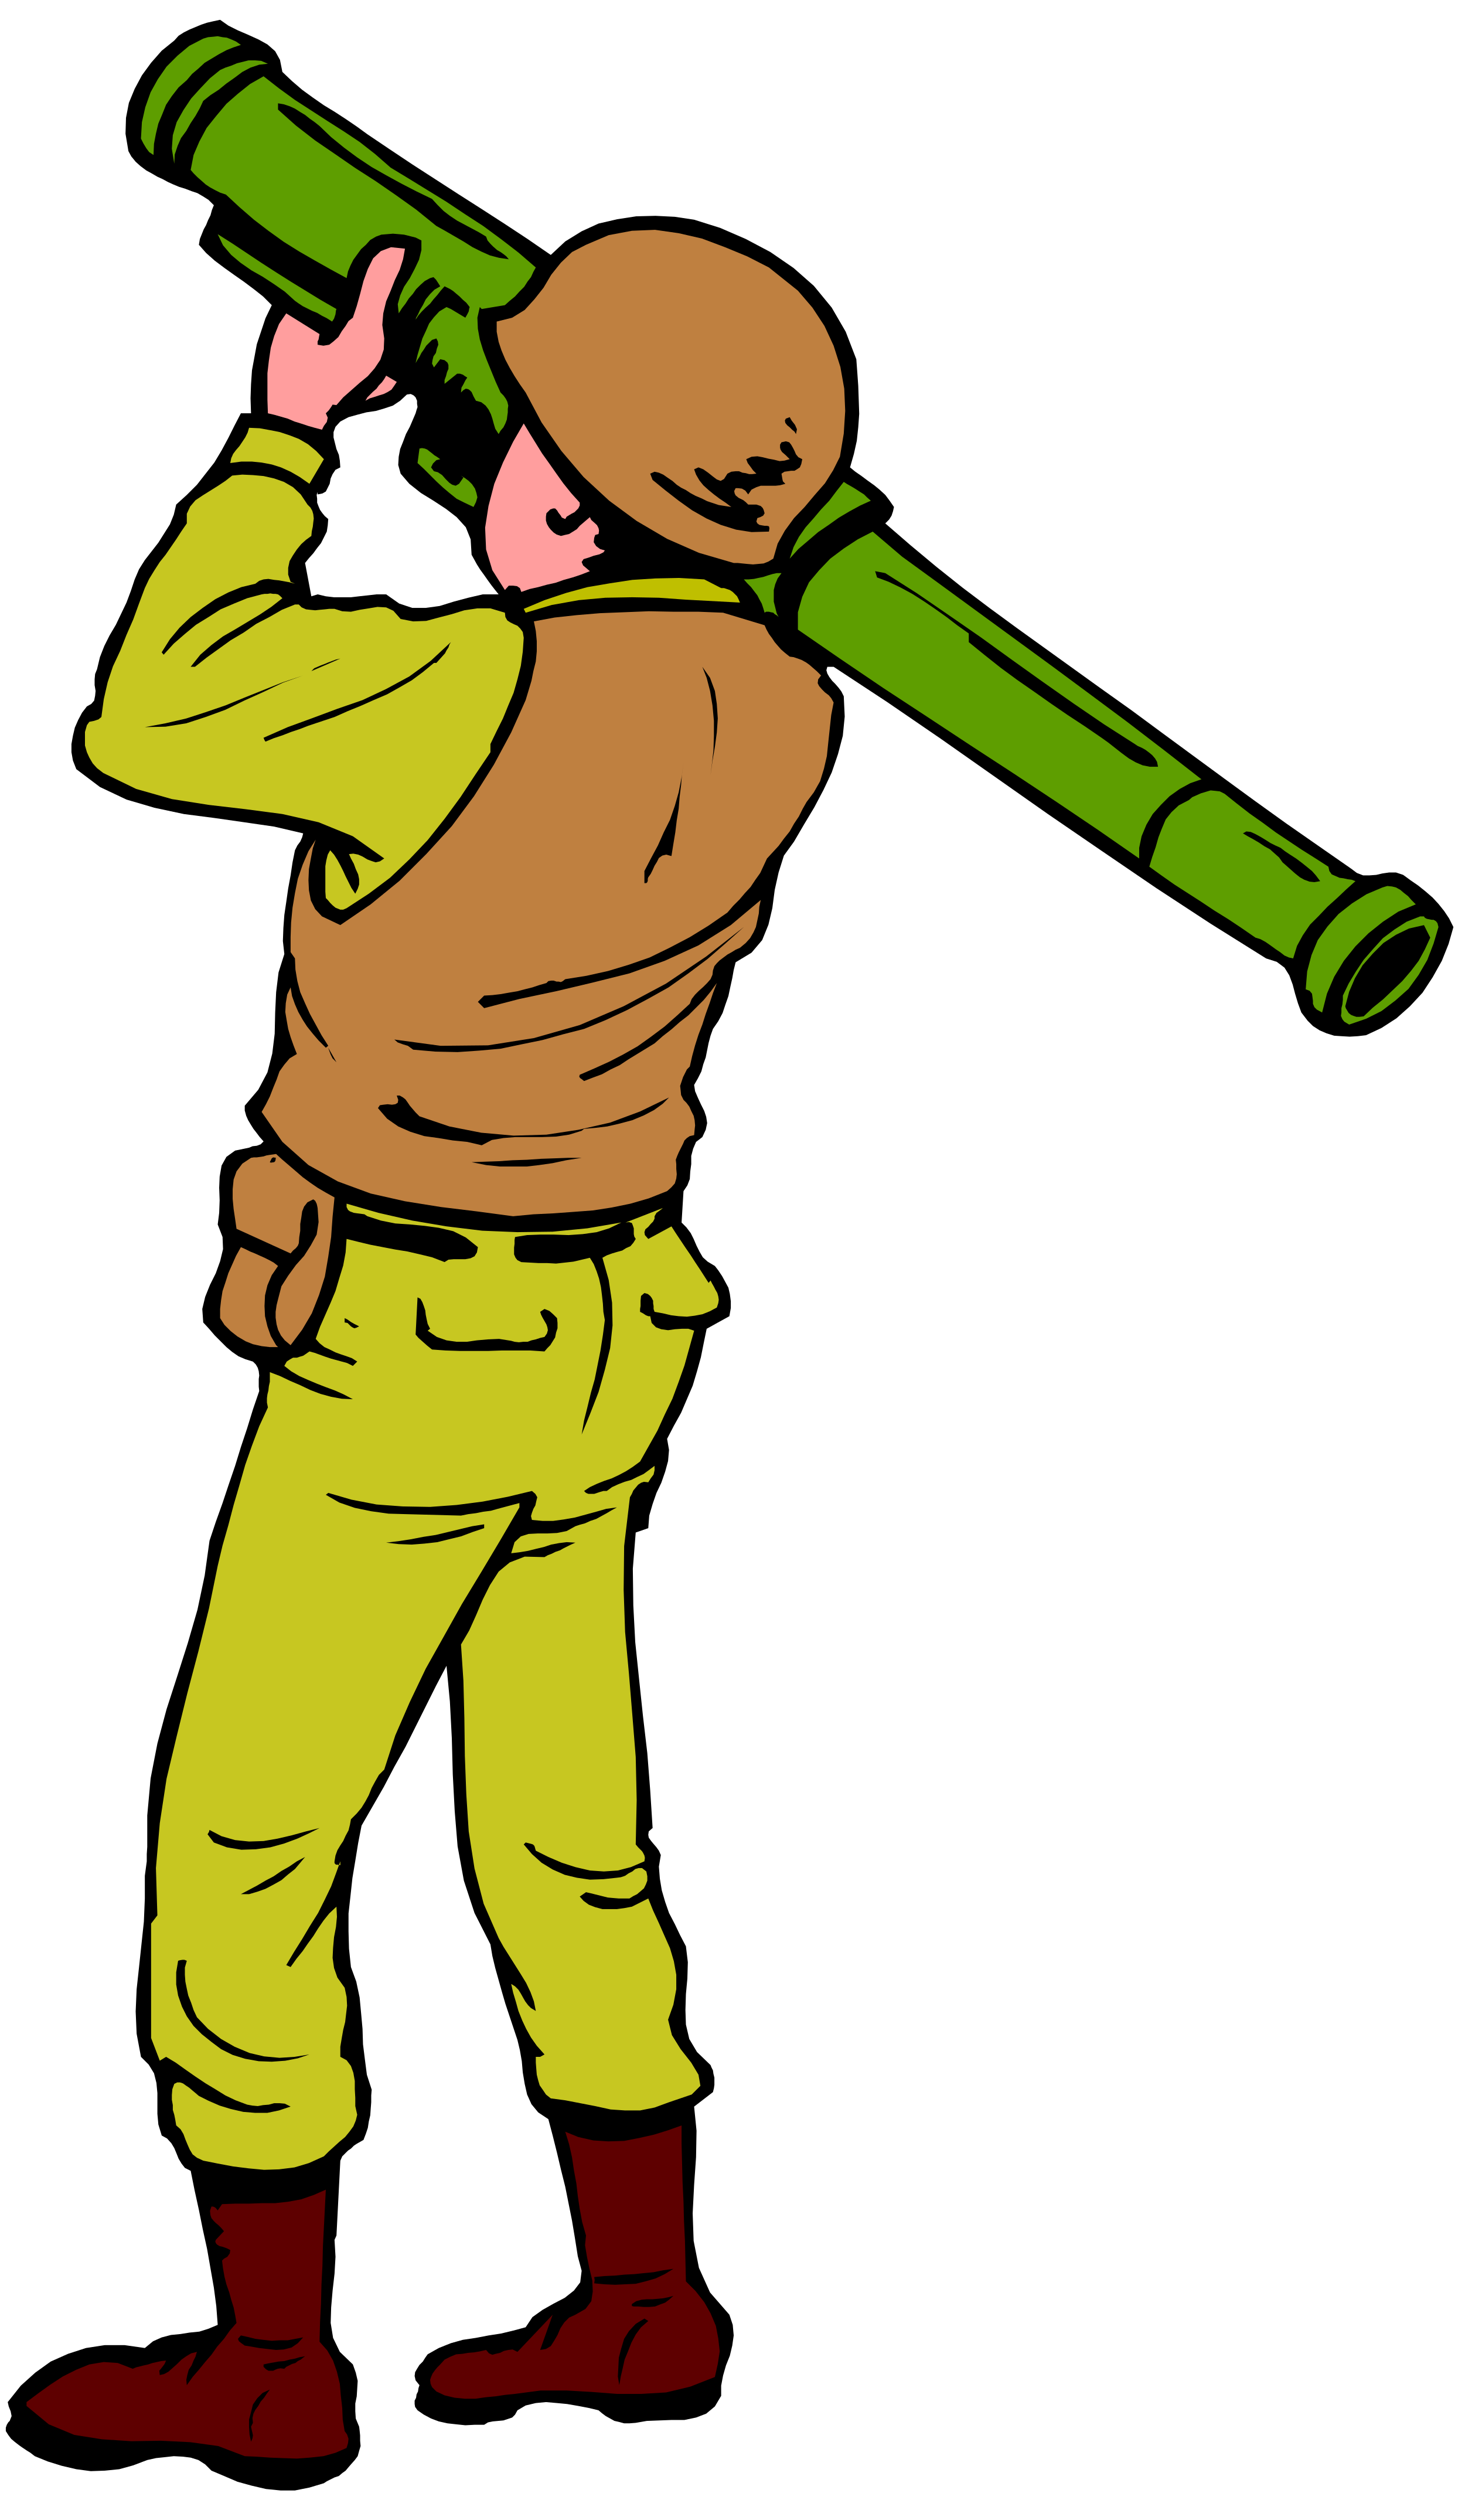 <svg xmlns="http://www.w3.org/2000/svg" width="490.455" height="836.752" fill-rule="evenodd" stroke-linecap="round" preserveAspectRatio="none" viewBox="0 0 3035 5178"><style>.brush1{fill:#000}.pen1{stroke:none}.brush2{fill:#5e9e00}.brush3{fill:#bf8040}.brush4{fill:#ff9e9e}.brush5{fill:#c7c721}</style><path d="m2907 1812-15-5h-14l-14 2-13 3-14 1h-13l-13-5-12-9-69-48-66-46-64-46-63-46-64-47-64-47-65-48-66-47-57-41-57-41-57-41-56-41-57-43-54-43-54-45-52-45 8-8 5-8 3-9 2-9-9-13-9-12-12-11-11-9-14-10-12-9-13-9-11-9 8-28 6-27 3-28 2-28-1-29-1-29-2-28-2-27-22-57-29-50-37-45-42-37-48-33-51-27-53-23-54-17-40-6-40-2-40 1-39 6-39 9-35 16-34 21-30 28-48-33-47-31-48-31-47-30-48-31-48-31-48-32-46-31-22-16-22-15-23-15-23-14-23-16-22-16-21-18-20-19-5-25-10-18-16-14-18-10-22-10-21-9-20-10-17-12-14 3-13 3-12 4-12 5-12 5-12 6-11 7-9 10-26 21-22 25-19 26-15 28-12 29-6 31-1 33 6 36 6 11 9 11 10 9 12 9 11 6 12 7 11 5 11 6 11 5 12 5 13 4 13 5 12 4 12 7 11 7 11 11-4 10-3 11-5 10-4 10-5 9-4 10-4 10-2 12 15 17 18 16 20 15 21 15 20 14 20 15 19 15 18 18-13 27-9 27-9 27-5 27-5 27-2 29-1 29 1 31h-21l-13 25-13 26-14 26-15 25-18 23-18 23-21 21-22 20-5 21-8 20-12 19-12 19-14 18-14 18-12 19-9 21-8 24-9 24-11 23-11 23-13 22-11 22-9 23-6 25-4 10-1 11v12l2 12-1 10-2 10-6 7-9 5-10 13-8 15-7 16-4 17-3 17v17l3 17 7 18 49 37 55 26 58 17 61 13 62 8 63 9 62 9 60 14-2 8-4 9-6 8-5 10-5 25-4 27-5 27-4 28-4 27-2 27-1 27 3 27-12 38-5 41-2 42-1 44-5 41-10 39-19 36-28 33v10l3 11 4 9 6 10 5 8 7 9 6 8 8 9-6 6-8 3-9 1-7 3-29 6-18 13-10 18-4 23-1 23 1 26-1 26-3 24 10 26 1 25-6 25-9 25-12 24-10 25-6 25 2 28 12 13 12 14 12 12 12 12 12 10 13 9 14 6 16 5 6 6 4 7 2 7 1 9-1 7v16l1 9-13 38-12 39-13 39-12 39-13 38-13 39-14 39-13 39-10 72-15 71-20 69-22 69-22 68-19 71-14 72-7 77v65l-1 15v15l-2 15-2 15v47l-2 48-5 47-5 47-5 46-2 46 2 46 9 48 16 16 11 18 5 20 2 21v43l2 22 7 23 11 6 9 10 6 10 5 12 4 10 6 10 7 9 12 6 8 40 9 41 8 40 9 41 7 40 7 40 5 38 3 39-19 8-19 6-20 2-19 3-20 2-19 5-18 8-17 14-42-6h-41l-39 6-37 12-36 16-32 23-30 27-27 34 2 9 4 10 2 10-4 10-3 3-3 5-2 6v7l5 8 6 8 7 6 9 7 7 5 9 6 8 5 9 7 27 11 29 9 30 7 30 4 29-1 30-3 29-8 29-11 18-4 19-2 18-2 19 1 16 2 16 5 14 9 13 13 26 11 28 12 29 8 30 7 30 3h30l30-6 30-9 6-4 8-4 8-4 9-3 7-6 7-5 5-6 6-7 8-9 6-8 3-11 3-10-1-11v-11l-1-10-1-8-7-17-1-15v-16l3-15 1-16 1-16-4-17-6-17-27-26-14-29-5-31 1-32 3-35 4-35 2-35-2-35 4-9 8-155 4-9 6-6 6-6 6-4 6-6 6-4 7-4 7-4 5-13 4-12 2-13 3-13 1-14 1-13v-14l1-12-10-31-4-31-4-32-1-32-3-33-3-32-7-33-11-30-4-38-1-36v-37l4-36 4-37 6-36 6-37 7-36 23-40 23-40 22-42 23-41 21-42 21-42 21-42 22-42 7 74 4 76 2 75 4 76 6 73 13 71 22 67 33 65 4 24 6 25 7 25 7 25 7 24 8 24 8 24 9 27 5 21 4 23 2 23 4 24 5 22 9 20 14 17 21 14 9 34 9 36 8 34 9 36 7 35 7 35 6 36 6 38 8 30-3 24-13 17-19 15-23 12-23 13-21 15-14 21-26 7-25 6-26 4-26 5-27 4-25 7-25 10-23 13-5 7-5 8-7 7-5 8-4 7-1 8 2 9 8 10-2 6-1 7-3 6-1 7-3 6v7l1 6 5 7 13 9 15 8 16 6 18 4 18 2 19 2 19-1h20l8-5 10-2 11-1 11-1 9-3 9-3 6-6 5-9 17-10 21-5 21-2 23 2 21 2 23 4 21 4 21 5 7 6 8 6 9 5 9 5 9 2 11 3h11l13-1 23-4 26-1 26-1h26l24-5 21-8 18-15 13-22v-21l4-21 6-21 8-20 5-21 3-21-2-22-7-21-40-46-23-51-11-56-2-57 3-59 4-57 1-55-5-50 39-30 2-8 1-7v-15l-2-8-1-7-3-6-2-5-28-27-16-27-7-30-1-30 1-33 3-32 1-34-4-33-12-23-11-23-12-23-8-23-7-24-4-24-2-25 4-24-4-9-5-7-6-7-5-6-5-7-1-6 1-7 8-7-5-78-6-77-9-77-8-76-8-77-4-76-1-76 6-75 26-9 2-26 7-24 8-23 10-21 8-23 6-22 2-23-4-23 14-27 15-27 12-28 12-28 9-30 8-29 6-30 6-29 47-26 3-17v-14l-2-15-3-13-7-13-6-11-8-12-7-9-15-9-10-9-7-12-6-12-6-14-6-12-9-12-10-10 4-65 8-12 5-13 1-16 2-15v-17l4-15 6-14 13-10 7-15 3-14-2-13-4-12-7-14-6-13-6-14-2-13 8-14 7-14 4-15 5-14 3-15 3-15 4-15 5-14 11-16 9-17 6-18 6-17 4-19 4-18 3-17 4-16 33-20 22-26 13-32 8-34 5-38 8-36 11-35 21-29 21-36 21-35 19-36 17-36 13-38 10-38 4-40-2-42-5-10-6-8-7-8-6-6-6-8-4-7-2-7 2-7h13l111 73 111 76 111 78 111 78 111 76 113 77 113 74 115 72 22 7 16 12 10 16 7 19 5 19 6 20 7 19 13 17 11 11 14 9 14 6 16 5 15 1 17 1 17-1 17-2 32-15 31-20 28-25 26-28 21-32 19-34 14-35 10-35-9-18-10-15-12-15-12-13-15-13-15-12-16-11-15-11zM800 1231h-20l-18 2-18 2-17 2h-35l-17-2-17-4-13 4-13-69 8-10 9-10 8-11 8-10 6-12 6-12 2-13 1-13-7-6-5-6-5-7-3-7-3-8v-8l-1-8 2-6v5l10-2 7-4 4-8 4-8 2-11 4-9 6-9 10-5-1-14-2-12-5-12-3-12-3-12v-11l4-11 10-11 17-9 18-5 19-5 20-3 17-5 18-6 15-10 14-13 8-1 6 3 4 4 3 7v6l1 7-2 6-2 7-6 14-6 14-8 15-6 16-6 15-3 16-1 17 5 18 18 21 24 19 26 16 26 17 22 17 19 21 10 25 2 32 5 9 6 11 7 11 8 11 7 10 8 11 7 9 8 10h-33l-30 7-30 8-29 9-29 4h-28l-27-9-27-19z" class="pen1 brush1"/><path d="m499 93-15 5-15 6-15 8-15 9-15 9-13 12-13 11-11 13-17 15-14 18-12 18-8 20-8 19-5 21-4 21-1 23-9-6-6-8-3-5-3-5-3-6-2-4 2-34 7-31 11-31 15-27 18-26 23-23 24-20 29-15 10-3 11-1 9-1 10 2 9 1 10 4 9 4 10 7z" class="pen1 brush2"/><path d="m555 132-18 2-18 6-17 9-16 12-17 12-16 13-17 11-15 12-7 15-9 16-10 15-9 16-11 15-7 16-6 18-1 19-5-31 2-28 8-27 14-25 16-24 19-21 20-21 21-17 11-5 12-4 12-5 12-3 12-3h13l13 1 14 6z" class="pen1 brush2"/><path d="m809 347 38 23 39 24 39 24 39 26 37 24 38 28 35 27 36 31-5 9-5 11-7 9-7 11-10 10-9 10-11 9-10 9-48 8-2-2-2-2-5 22 1 23 4 22 7 23 8 21 9 22 9 22 10 22 6 6 5 7 3 6 2 8-1 7v7l-1 7-1 8-3 8-4 8-6 7-4 7-7-11-3-10-3-11-3-9-5-10-6-8-9-7-11-3-5-9-4-9-4-4-3-2-5-1-5 3-5 5 1-10 4-7 4-8 4-6-5-3-4-3-6-2h-6l-26 21v-8l3-8 2-8 3-7v-8l-2-5-6-5-9-2-13 17-4-8 1-7 2-8 5-7 2-9 3-8-1-7-3-6-9 3-6 6-6 6-5 8-5 7-4 8-4 6-4 7 4-17 5-17 5-17 7-15 7-16 10-13 11-12 15-9 9 4 10 6 10 6 10 6 4-7 3-6 1-6 1-3-7-9-7-6-7-7-6-5-7-6-6-4-6-3-6-3-8 9-7 9-8 9-7 9-9 8-8 8-7 8-6 9 1-4 4-7 4-9 6-10 6-12 9-11 9-9 12-7-5-8-4-6-5-5-7 2-11 6-9 8-9 9-7 10-8 9-7 11-7 9-7 11-2-19 5-18 8-18 12-18 10-19 9-19 5-20v-20l-12-6-12-3-12-3-11-1-12-1-12 1-12 1-11 4-12 7-9 10-10 9-8 11-8 11-6 12-5 12-3 14-33-18-32-18-33-19-32-20-32-23-30-23-30-26-28-26-12-4-10-5-11-6-9-6-9-8-8-7-8-8-6-7 6-31 12-28 15-28 20-25 21-25 24-21 25-20 28-16 32 25 33 24 34 22 34 22 33 21 33 22 32 25 32 28z" class="pen1 brush2"/><path d="m662 261 24 23 27 22 27 20 30 20 30 17 31 17 31 16 33 16 11 12 13 13 13 10 15 10 15 8 15 8 15 8 15 9 3 8 6 7 6 6 8 7 7 4 7 5 5 4 5 6-20-3-19-5-18-8-18-9-19-12-19-11-19-11-18-10-42-34-42-30-42-29-42-27-42-29-41-28-40-31-37-33v-13l12 2 12 4 11 5 11 7 10 6 10 8 10 7 10 8z" class="pen1 brush1"/><path d="m1653 602 30 35 25 38 19 41 14 44 8 45 2 46-3 47-8 48-14 28-17 27-21 24-21 25-22 23-19 26-15 27-9 31-10 6-10 4-11 1-11 1-12-1-10-1-10-1h-8l-72-21-66-29-63-37-57-42-53-49-46-54-41-59-33-62-12-17-11-17-10-17-9-17-8-19-6-18-4-21v-21l32-8 26-16 20-22 19-24 16-27 20-25 23-22 29-15 47-20 48-9 48-2 49 7 48 11 48 18 46 19 45 23 60 48z" class="pen1 brush3"/><path d="m697 640-1 3-1 8-3 9-4 6-11-7-10-5-10-6-10-4-10-5-10-5-9-6-7-5-21-19-23-16-23-15-23-13-23-16-19-16-17-20-11-23 30 19 30 20 30 20 31 20 30 19 31 19 31 19 33 19z" class="pen1 brush2"/><path d="m839 515-4 22-7 22-10 21-9 23-9 21-6 25-2 24 4 28-1 23-7 21-12 18-14 16-17 14-17 15-17 15-14 16-8-1-3 5-5 7-6 6 4 9-2 9-6 8-4 8-15-4-14-4-15-5-13-4-14-6-14-4-14-4-13-3-1-28v-55l3-26 4-27 7-24 10-25 15-22 69 43-1 5-1 6-2 4v7l12 2 12-2 9-7 10-9 7-12 8-11 6-10 9-7 8-24 7-25 7-27 9-25 11-22 16-15 21-8 29 3zm-17 276-6 9-5 7-8 5-8 4-10 3-9 3-10 3-9 5 4-7 6-6 6-6 7-6 5-7 6-6 5-7 4-7 22 13z" class="pen1 brush4"/><path d="m1649 899-3-5-5-4-5-5-5-4-4-5-1-5 2-4 8-3 4 7 7 9 4 9-2 10z" class="pen1 brush1"/><path d="M1201 1041v6l-3 6-4 4-4 4-6 3-5 3-5 3-3 5-7-3-3-5-4-5-3-5-4-4h-4l-6 2-8 8-1 7v8l2 7 4 7 4 5 6 6 6 4 9 3 8-2 9-2 8-5 8-5 6-7 7-6 7-6 7-6 3 6 9 8 3 3 3 6 1 5-1 7-7 2-2 6-1 9 5 8 8 6 10 3-3 4-8 4-12 3-11 4-10 3-4 6 3 7 14 12-18 7-18 6-18 5-17 6-18 4-18 5-18 4-17 6-3-8-6-4-8-1h-9l-8 9-26-41-13-43-2-45 7-45 12-46 18-44 21-43 22-38 12 20 13 21 13 21 15 21 14 20 15 21 16 20 18 20z" class="pen1 brush4"/><path d="m671 951-30 51-20-14-19-11-20-9-19-6-21-4-20-2h-22l-23 3 2-10 4-9 6-8 7-8 6-9 6-9 5-10 3-10 22 1 22 4 20 4 21 7 18 7 19 11 17 14 16 17z" class="pen1 brush5"/><path d="m1662 951-2 10-3 7-6 4-5 3h-7l-7 1-7 1-6 4 1 6 1 6 1 4 5 5-11 3-9 1h-31l-9 3-10 5-7 10-6-8-7-4-8-1h-5l-3 6 1 5 2 4 6 5 4 2 6 3 5 4 5 5h17l6 2 3 1 4 4 2 4 2 7-3 5-6 3-6 2-2 7 2 4 4 3 5 1 6 1h5l4 1 1 4-1 7-36 1-32-5-32-10-29-13-30-17-28-20-27-21-27-22-5-13 9-4 9 2 9 4 10 7 9 6 9 8 9 6 10 5 9 6 11 6 12 5 12 6 12 4 12 4 13 2 13 2-12-9-12-8-12-9-11-9-11-10-8-10-7-12-4-11 9-4 10 4 10 7 10 8 8 6 8 3 7-4 7-11 8-4 9-1h7l7 3 7 1 7 2h6l9-1-7-7-5-7-6-8-3-8 11-5 12-1 11 2 12 3 11 2 12 3 10-1 11-3-8-8-8-7-3-5-1-4v-6l3-5 9-2 7 2 4 5 4 7 3 6 3 7 5 6 8 4z" class="pen1 brush1"/><path d="m912 951-8 2-7 7-4 8 6 8 8 2 9 6 7 8 8 8 6 4 7 2 7-4 9-13-5-4 8 5 8 6 7 7 6 9 3 9 2 9-3 10-5 10-19-9-16-8-15-12-13-11-14-13-13-13-13-13-13-12 4-30 5-1 6 1 5 2 5 4 4 3 6 5 5 3 7 5zm9 0 13 17-13-17z" class="pen1 brush2"/><path d="m637 1045 6 6 4 7 2 7 1 9-1 8-1 9-2 9-1 10-11 8-10 9-9 11-8 12-7 12-3 14v14l5 15 9 4-11-3-11-2-11-2-10-1-12-2-10 1-9 3-8 6-29 7-27 11-27 14-26 18-25 19-23 22-20 24-17 27 4 5 21-23 23-20 23-19 26-16 25-16 28-12 27-11 30-8 6-1h6l6-1 6 1h5l5 1 4 3 5 5-23 18-24 16-25 15-25 15-26 15-24 18-23 20-20 25h9l24-19 25-18 25-18 27-16 26-18 27-14 26-15 27-11h8l6 6 9 4 9 1 10 1 9-1 11-1 9-1h11l16 5 18 1 18-4 19-3 18-3 18 1 15 7 15 17 26 5 27-1 26-7 27-7 26-8 27-4h27l30 9 1 9 4 7 6 4 8 4 7 3 6 6 5 7 2 12-2 29-4 29-7 28-8 28-11 26-11 27-13 26-13 27v21-4l-31 46-31 47-33 45-35 44-38 40-40 38-44 33-46 30-7 3h-6l-5-2-5-2-6-5-5-5-5-6-4-4-1-13v-53l2-12 3-12 5-9 8 9 7 11 6 11 6 12 5 11 6 12 6 12 8 12 5-10 3-9v-11l-2-10-5-11-4-11-6-11-4-9 9-1 10 2 9 4 10 6 8 3 9 3 9-2 9-6-65-46-71-29-75-17-76-10-77-9-76-12-74-21-68-33-13-10-9-10-7-12-5-11-4-14v-28l4-14 5-7 10-2 9-3 6-5 5-37 8-35 11-33 15-32 13-33 14-32 12-33 12-32 9-19 11-18 11-17 12-15 11-16 11-16 11-17 11-16v-20l7-15 11-13 15-10 16-10 16-10 15-10 14-11 21-2 22 1 22 2 22 5 20 7 19 11 16 15 14 21z" class="pen1 brush5"/><path d="m1804 1037-22 10-22 12-22 13-21 15-22 15-21 18-20 17-18 20 8-24 11-21 14-20 16-18 16-19 17-18 15-20 15-19 6 4 7 4 7 4 8 5 6 4 8 5 6 6 8 7zm65 116 77 56 78 57 78 57 78 57 77 57 78 58 77 59 77 60-23 8-22 12-21 15-18 18-17 19-13 22-10 24-5 24v22l-85-59-86-58-89-59-89-58-91-60-90-59-90-61-87-60v-36l9-32 14-30 21-25 23-24 28-21 29-19 31-16 61 52z" class="pen1 brush2"/><path d="m1834 1187 66 42 67 46 65 45 65 47 63 45 64 45 63 43 64 41 6 4 9 4 7 4 8 6 6 5 6 7 4 7 2 10h-17l-15-3-14-6-14-8-15-11-14-11-14-11-14-10-35-24-35-23-35-24-34-24-36-25-34-25-34-27-32-26v-18l-24-17-22-17-24-17-22-15-25-16-24-13-25-12-24-9-4-13 21 4z" class="pen1 brush1"/><path d="m1619 1187-8 11-5 12-3 12v24l3 12 3 12 6 12-2-4-3-3-5-3-3-3-5-1-4-1h-6l-3 2-3-10-3-9-5-9-4-8-7-9-6-8-8-8-7-8h10l11-1 9-2 10-2 9-3 10-3 9-2h10z" class="pen1 brush2"/><path d="M1494 1218h6l6 2 6 2 6 4 4 4 5 5 3 6 3 7-56-3-56-3-56-4-55-1-56 1-55 5-56 10-54 16-4-8 43-18 45-15 44-12 47-8 46-7 48-3 49-1 52 3 35 18z" class="pen1" style="fill:#bfbf00"/><path d="m1584 1295 4 9 5 9 6 8 6 9 6 7 7 8 8 7 10 8 8 1 9 3 8 3 9 5 7 5 8 7 7 6 9 9-6 8-1 8 3 6 6 7 6 6 8 6 5 6 5 9-5 26-3 28-3 28-3 29-6 26-8 26-13 23-15 20-8 14-8 16-10 15-9 16-12 15-11 15-12 13-12 13-7 15-7 15-10 14-10 15-12 13-11 13-13 13-12 14-39 27-39 24-42 22-41 20-43 15-43 13-45 10-44 7-5 4-4 2-5-1h-4l-6-2h-5l-6 1-4 4-14 4-15 5-16 4-15 4-18 3-17 3-17 2-17 1-13 13 13 13 73-19 76-16 76-18 76-19 73-26 70-32 67-42 62-52-3 14-1 14-3 14-3 14-5 11-7 12-9 10-12 10-9 4-8 5-9 5-8 6-8 6-6 6-5 6-3 9-1 9-4 9-7 8-8 8-9 8-8 8-7 9-4 10-26 24-26 23-28 21-28 20-30 17-29 15-31 14-30 13-1 4 2 3 3 2 5 4 18-7 19-7 18-10 19-9 18-12 18-11 18-11 18-11 17-15 18-14 17-15 18-14 16-16 16-16 14-17 13-18-8 21-7 21-8 22-7 22-8 21-7 22-6 22-5 22-6 6-4 8-4 8-3 9-3 9 1 9 1 10 5 10 6 6 6 8 4 9 5 10 2 9 1 11-1 9-1 11-9 2-6 4-5 5-3 7-3 6-3 6-3 6-3 7-3 8 1 9v10l1 11-1 9-3 10-7 8-9 8-38 15-38 11-39 8-39 6-40 3-41 3-42 2-42 4-75-10-74-9-75-12-71-16-68-25-61-34-54-48-43-62 9-16 8-16 7-18 7-17 6-17 10-14 11-13 15-9-7-18-6-17-5-17-3-17-3-18 1-18 3-18 7-15 3 18 6 17 7 16 9 16 9 14 12 15 12 14 15 15 5-4-14-22-12-22-12-22-10-22-10-23-6-23-4-24-1-23-9-13v-31l1-30 3-31 5-30 6-30 10-29 12-28 15-24-6 18-4 21-4 22-1 23 1 21 4 21 9 18 14 15 38 18 63-43 60-49 55-55 53-58 46-62 41-65 36-67 30-67 6-20 6-20 4-20 5-20 2-21v-21l-2-21-4-20 43-8 46-5 48-4 51-2 50-2 52 1h51l51 2 86 26z" class="pen1 brush3"/><path d="m934 1330-3 5-2 6-4 6-3 6-9 10-9 10h-5l-23 19-23 17-26 15-25 14-28 12-27 12-27 11-27 12-18 6-18 6-18 6-18 7-18 6-18 7-18 6-17 7-2-3-2-5 50-22 52-19 51-19 52-18 49-23 48-26 44-32 42-39zm-289 60 6-6 7-3 7-3 8-3 7-3 8-3 8-3 9-2-60 26zm827 215 3-24 3-27 1-30v-31l-3-32-5-30-7-27-9-23 16 23 10 27 4 27 2 30-2 29-4 30-5 29-4 29zm-844-206-42 15-40 19-40 18-39 19-41 15-40 13-43 7-43 1 43-8 43-10 40-13 41-14 39-16 40-16 40-16 42-14zm763 374-11-3-8 2-7 5-4 8-5 8-4 9-4 8-5 7-1 3v4l-1 3-2 2h-4v-25l14-27 14-26 12-27 13-26 10-29 8-28 6-31 4-30-3 22-2 24-3 24-2 25-4 24-3 25-4 24-4 25z" class="pen1 brush1"/><path d="m2752 1795 2 9 5 7 7 3 9 4 8 1 9 2 8 1 8 3-19 17-19 18-20 18-18 19-18 18-15 22-12 22-8 26-9-2-9-4-9-7-9-6-11-8-10-7-11-6-10-3-29-20-27-18-29-18-27-18-28-18-28-18-27-19-25-18 6-20 7-20 6-21 7-18 8-19 12-15 15-14 21-11 7-6 9-4 9-4 10-3 10-3 10 1 9 1 10 5 25 20 27 21 27 19 27 20 27 18 27 18 27 17 28 18z" class="pen1 brush2"/><path d="m2735 1825-12 2-10-1-11-4-9-5-10-8-9-8-9-8-8-7-7-10-9-8-10-9-11-6-12-8-12-7-11-6-10-6 7-4 9 1 9 4 11 6 10 6 11 7 10 5 11 5 9 7 12 8 11 7 12 9 10 8 11 9 8 9 9 12z" class="pen1 brush1"/><path d="m2933 1873-36 15-32 21-30 24-27 27-24 30-20 33-15 35-10 39-11-6-5-5-3-7v-6l-1-8-1-7-5-6-8-3 3-37 9-34 13-31 20-28 23-26 28-22 30-19 33-14 10-3 10 1 8 2 9 5 7 6 9 7 7 8 9 9z" class="pen1 brush2"/><path d="m2950 1898 2 3 4 2 5 1 5 1h4l5 3 3 4 2 8-10 34-13 34-18 31-21 29-27 24-29 22-32 16-35 12-10-6-4-5-3-7 1-7v-9l2-8 1-9v-9l12-25 15-25 16-24 20-23 20-22 24-18 25-16 28-11h8z" class="pen1 brush2"/><path d="m2963 1942-11 24-13 24-16 21-18 21-20 19-20 19-21 17-19 18-9 1h-6l-6-2-5-2-5-4-3-5-3-5-1-4 8-30 12-28 16-27 21-24 22-22 26-17 27-13 31-7 13 26zm-1422-22-37 33-38 33-40 30-41 29-43 24-43 23-45 21-44 18-43 11-43 12-44 9-43 9-45 4-44 3-46-1-46-4-11-8-10-3-11-4-7-6 96 13 98-1 95-15 95-27 91-39 88-47 83-56 78-61zm-844 280-8-8-4-8-3-8-2-6 17 30zm172 112 62 21 66 13 67 6 68-2 66-10 66-15 62-23 60-29-13 13-18 13-21 11-24 10-26 7-26 6-25 3-23 2-5 4-26 8-27 4-28 1h-56l-25 2-24 4-21 11-30-7-30-3-30-5-29-4-29-9-25-11-23-16-19-22 4-6 7-1 9-1 9 1 7-1 5-3 1-6-3-9h6l7 4 5 4 5 7 4 6 6 7 6 7 8 8z" class="pen1 brush1"/><path d="m572 2390 12 11 14 12 14 12 15 13 15 11 16 11 17 10 18 10-4 40-3 42-6 41-7 41-12 38-15 38-20 34-24 32-12-10-8-10-6-12-3-11-2-14v-12l2-14 3-12 7-27 14-22 16-22 17-19 14-22 12-22 4-26-2-29-1-5-1-4-3-6-4-3-12 6-7 9-4 10-2 14-2 12v14l-2 13-1 13-2 5-4 5-6 5-5 6-112-51-3-21-3-20-2-21v-20l2-20 6-17 12-16 18-12 6-1h6l7-1 7-1 6-2 6-1 7-1 7-1z" class="pen1 brush3"/><path d="m572 2398-1 1v3l-1 3-2 2-7 1-2-1 2-4 2-4 3-2 6 1zm633 0-32 5-28 6-28 4-26 3h-55l-29-3-30-6 27-1 29-1 29-2 30-1 29-2 29-1 27-1h28z" class="pen1 brush1"/><path d="m1287 2532-25 12-26 8-29 4-29 2-30-1h-29l-27 1-25 4-1 6v8l-1 8v14l3 7 4 5 8 4 18 1 18 1h18l18 1 18-2 18-2 17-4 17-4 8 13 6 15 5 15 4 18 2 16 2 18 1 17 3 17-4 31-5 32-6 30-6 30-8 28-7 29-7 28-5 29 18-44 17-44 13-46 11-45 5-47-1-47-7-47-13-46 9-5 11-4 10-3 11-3 8-5 9-4 6-7 5-8-3-5-1-5v-12l-2-6-2-5-6-2-7 1 77-30-1 1-5 4-7 5-4 7v5l-3 6-5 5-5 6-6 5-2 6 1 6 7 8 48-26 9 14 10 15 10 15 11 16 9 14 10 15 9 14 9 14 4-5 3 6 4 7 3 6 4 7 2 7 1 7-1 7-3 9-15 8-15 6-16 3-16 2-17-1-16-2-17-4-17-3-2-6v-6l-1-6v-5l-3-6-3-4-5-4-7-2-7 6-1 10v11l-1 6v6l6 3 6 4 5 2h4l3 14 9 9 11 4 14 2 14-2 15-1h13l12 4-10 36-10 36-12 34-13 35-16 33-15 33-18 32-18 32-15 11-14 9-15 8-15 7-15 5-15 6-15 7-12 8 4 4 5 2h12l6-2 6-2 7-2h7l11-8 13-6 13-5 14-4 12-6 13-6 11-8 12-9v9l-2 9-6 8-5 8-9-1-6 2-6 4-5 6-5 6-3 7-4 7-1 8-11 93-1 91 3 87 8 87 7 85 7 87 2 89-2 92 5 6 8 8 2 3 3 6 1 5-1 7-28 12-27 7-29 2-29-2-30-7-28-9-28-12-26-13-2-7-1-3-3-3-3-1-8-2-4-1-4 4 17 20 20 18 23 14 25 11 25 6 27 4 28-1 28-3 8-1 9-3 7-5 8-4 6-5 7-2h7l9 7 2 10v9l-3 8-4 8-7 6-7 6-8 4-8 5h-22l-12-1-11-1-12-3-12-3-12-3-9-2-13 9 8 9 11 8 13 5 15 4h30l15-2 16-3 34-17 10 25 12 26 11 25 12 27 8 27 5 28v30l-6 32-11 31 8 32 18 29 22 28 15 25 4 23-18 18-47 16-30 11-30 6h-31l-30-2-32-7-31-6-31-6-30-4-10-8-6-9-7-10-3-10-3-12-1-12-1-13v-12h9l9-5-16-18-12-17-10-18-8-17-8-20-5-18-6-20-4-18 8 5 7 7 5 8 5 9 4 7 6 8 6 6 10 6-4-20-7-19-9-19-11-18-12-19-12-19-12-19-10-18-31-71-19-73-12-77-5-77-3-79-1-78-2-78-5-75 17-29 14-31 14-33 15-30 18-28 23-19 31-12 41 1 7-4 8-3 8-4 9-3 7-4 8-4 8-4 9-4-18-1-16 2-16 3-15 5-17 4-16 4-18 3-17 2 7-23 13-12 16-5 19-1h20l20-1 20-4 18-10 9-3 11-3 11-5 12-4 11-6 11-6 10-6 11-6-22 3-21 6-22 6-22 6-23 4-22 3h-22l-22-2-2-8 2-7 3-8 4-7 2-9 2-8-4-7-7-6-50 12-52 10-54 7-55 4-57-1-54-4-52-10-48-14-5 4 28 16 32 11 34 7 36 5 36 1 38 1 38 1 38 1 15-3 16-2 15-3 16-2 14-4 15-4 15-4 15-4v9l-39 67-40 67-40 66-38 68-37 66-33 69-30 69-23 71-11 11-8 14-7 13-6 15-7 13-8 13-10 12-12 12-2 11-3 12-6 11-5 11-6 9-6 10-4 11-2 12v4l3 3h3l6 1v-8l-9 25-10 27-13 27-14 28-17 27-16 27-17 27-16 27 9 4 12-17 13-16 11-16 11-15 10-16 11-16 12-15 15-14 1 21-2 21-4 21-2 22-1 21 3 21 7 20 15 21 4 19 1 18-2 17-2 17-4 16-3 17-3 18v21l13 7 9 12 5 14 3 17v17l1 18v17l4 18-3 12-5 12-8 11-9 11-12 10-11 10-11 10-10 10-31 14-30 9-32 4-31 1-32-3-32-4-32-6-30-6-13-6-9-7-6-10-4-9-5-12-4-11-6-10-9-8-2-12-2-10-3-10v-10l-2-11v-10l1-12 4-11 6-3h6l6 2 7 5 6 4 7 6 6 5 7 6 20 10 23 10 23 7 26 6 24 2h26l24-5 24-8-12-6-11-1h-11l-11 3-12 1-11 2-11-1-11-2-24-9-21-10-21-13-20-12-21-14-20-14-21-15-20-12-13 8-18-47v-237l13-17-3-98 8-93 14-92 21-88 22-89 23-87 22-89 18-88 10-42 12-42 11-42 12-41 12-42 14-40 15-40 18-39-2-10v-9l1-8 2-8 1-9 2-9v-20l21 8 21 10 21 9 21 10 21 8 22 6 22 4 23 1-19-10-18-8-19-7-18-7-19-8-18-8-17-10-14-11 5-9 6-4 7-4h8l6-2 7-2 6-4 7-5 11 3 11 4 11 4 12 4 11 3 11 3 11 3 12 6 9-9-11-7-11-4-12-4-11-4-12-6-11-5-10-8-8-9 9-25 11-25 11-25 10-24 8-27 8-26 5-27 2-28 24 6 25 6 26 5 26 5 25 4 26 6 25 6 26 10 8-5 11-1h24l11-2 8-4 5-8 2-11-25-20-26-13-30-7-29-4-31-3-30-2-30-6-28-9-6-4-7-1-8-1-7-1-8-3-4-3-3-6v-7l66 19 70 16 71 12 74 9 73 3 73-1 72-7 70-12z" class="pen1 brush5"/><path d="m576 2622-13 19-9 21-5 21-1 22 1 21 5 21 7 20 11 19 4 4h-17l-17-2-18-4-15-6-17-10-14-11-13-13-9-14v-19l2-18 3-19 6-18 6-19 8-18 8-18 10-18 9 4 10 5 10 4 11 5 9 4 10 5 9 5 9 7z" class="pen1 brush3"/><path d="m891 2752-5 4 19 13 20 7 21 3h21l21-3 23-2 23-1 25 4 7 2 9 1 9-1h9l8-3 9-2 9-3 9-2 5-7 2-7-1-6-2-6-4-7-4-7-3-6-2-6 9-6 10 4 8 7 8 8 1 10v11l-3 9-2 10-5 8-5 8-6 6-6 7-30-2h-58l-29 1h-58l-30-1-28-2-10-8-9-8-9-8-6-7 4-77 6 3 4 7 3 8 3 9 1 9 2 10 2 9 5 10zm-147-5-6 3-4 1-4-2-3-2-7-7-6-1v-9l6 3 7 5 7 4 10 5zm259 418-24 8-24 9-25 6-24 6-27 3-26 2-27-1-26-3 25-3 26-4 26-5 26-4 25-6 25-6 25-6 25-4v8zm-560 651-13-17 3-5 1-4 25 13 28 8 29 3 30-1 29-5 30-7 29-8 28-7-22 11-24 11-27 10-29 8-30 4-30 1-30-5-27-10zm189 30-10 12-11 13-14 11-14 12-16 9-17 9-17 6-17 5h-17l17-9 17-9 17-10 17-9 16-11 16-9 16-11 17-9zm-245 215-4 14v15l1 14 3 15 3 14 6 15 5 15 7 15 23 24 27 21 28 16 31 13 30 7 32 3 31-2 31-5-24 8-26 5-28 2-27-1-28-5-26-8-24-12-20-15-20-16-17-17-14-20-10-20-8-23-4-23v-25l4-24 3-1 6-1h4l5 2z" class="pen1 brush1"/><path d="M1412 4402v38l1 39 1 40 2 41 1 40 2 41 1 42 1 42 20 20 18 23 13 23 11 26 5 26 3 27-4 26-6 27-51 20-50 12-51 3h-51l-52-4-52-3h-54l-53 7-20 2-20 3-21 2-21 3h-22l-21-2-21-5-17-8-9-9-3-7-1-8 2-6 3-7 5-7 5-6 6-6 9-10 12-6 12-5 13-1 12-2 12-1 12-2 13-3 6 7 7 3 7-2 9-2 8-4 9-2 9-1 10 5 73-77-26 73 12-2 10-6 7-11 7-12 6-14 8-12 10-10 13-6 21-12 12-16 3-20-1-23-6-25-5-24-4-24 2-20-8-28-5-27-4-27-3-26-5-27-4-27-6-27-8-26 27 11 31 7 31 2 33-1 31-6 31-7 29-9 28-10zm-737 133-2 39-2 39-2 39-1 40-2 39-1 40-2 39-1 40 16 18 12 21 8 23 6 25 2 24 3 26 1 24 4 24 5 7 3 9-1 9-3 10-23 10-25 7-28 3-27 2-29-1-27-1-28-2-24-1-55-21-58-8-61-3-61 1-61-4-57-9-53-22-46-38v-8l24-18 25-18 26-17 28-14 27-11 30-5 29 2 31 12 7-3 8-2 8-2 9-2 9-3 9-2 9-2 10-1-3 7-6 8-5 6 1 9 9-2 9-5 9-8 9-8 9-9 10-7 10-6 12-3-1 3-2 7-4 8-4 10-6 9-3 11-2 10 1 11 12-17 13-15 13-16 13-15 12-17 14-16 12-17 14-16-3-17-3-15-5-16-4-15-6-17-4-16-3-17-2-16 4-4 7-4 5-7 1-7-6-3-5-2-6-2-5-1-5-3-2-2-2-4 1-4 17-18-6-7-5-5-6-5-4-4-5-6-2-6-1-9 3-9h3l3 1 3 2 4 5 9-13 27-1h28l27-1h28l27-3 27-5 26-9 25-11z" class="pen1" style="fill:#5e0000"/><path d="m1395 4699-18 11-19 9-21 6-20 5-22 1-21 1-22-1-21-2 1-7-1-6 21-2 22-1 20-2 20-1 19-2 21-2 20-4 21-3zm0 56-9 8-8 6-11 4-10 4-12 1h-11l-12-1h-9l-4-1v-4l9-6 11-3 11-1h12l11-1 11-1 10-2 11-3zm-52 52-15 13-11 15-9 17-7 18-7 17-4 18-4 17-3 18-3-18 1-19 1-20 5-19 6-20 10-16 14-15 18-11 8 5zm-715 34-11 12-13 9-16 4-16 1-18-2-17-2-17-3-13-2-7-5-5-4-2-5 6-7 14 3 16 4 16 2 18 2 16-1h17l16-3 16-3zm4 39-4 3-5 4-6 3-5 4-7 2-6 3-6 3-4 4-8-1-6 1-5 2-4 2h-10l-5-3-5-5v-5l9-2 11-2 11-2 12-1 11-3 11-2 10-3 11-2zm-73 69-6 8-6 9-7 8-5 9-6 8-4 8-2 9 1 10-4 8 2 9 1 4 1 5-1 6-3 7-3-15-1-15v-16l4-15 4-16 9-13 11-11 15-7z" class="pen1 brush1"/></svg>
